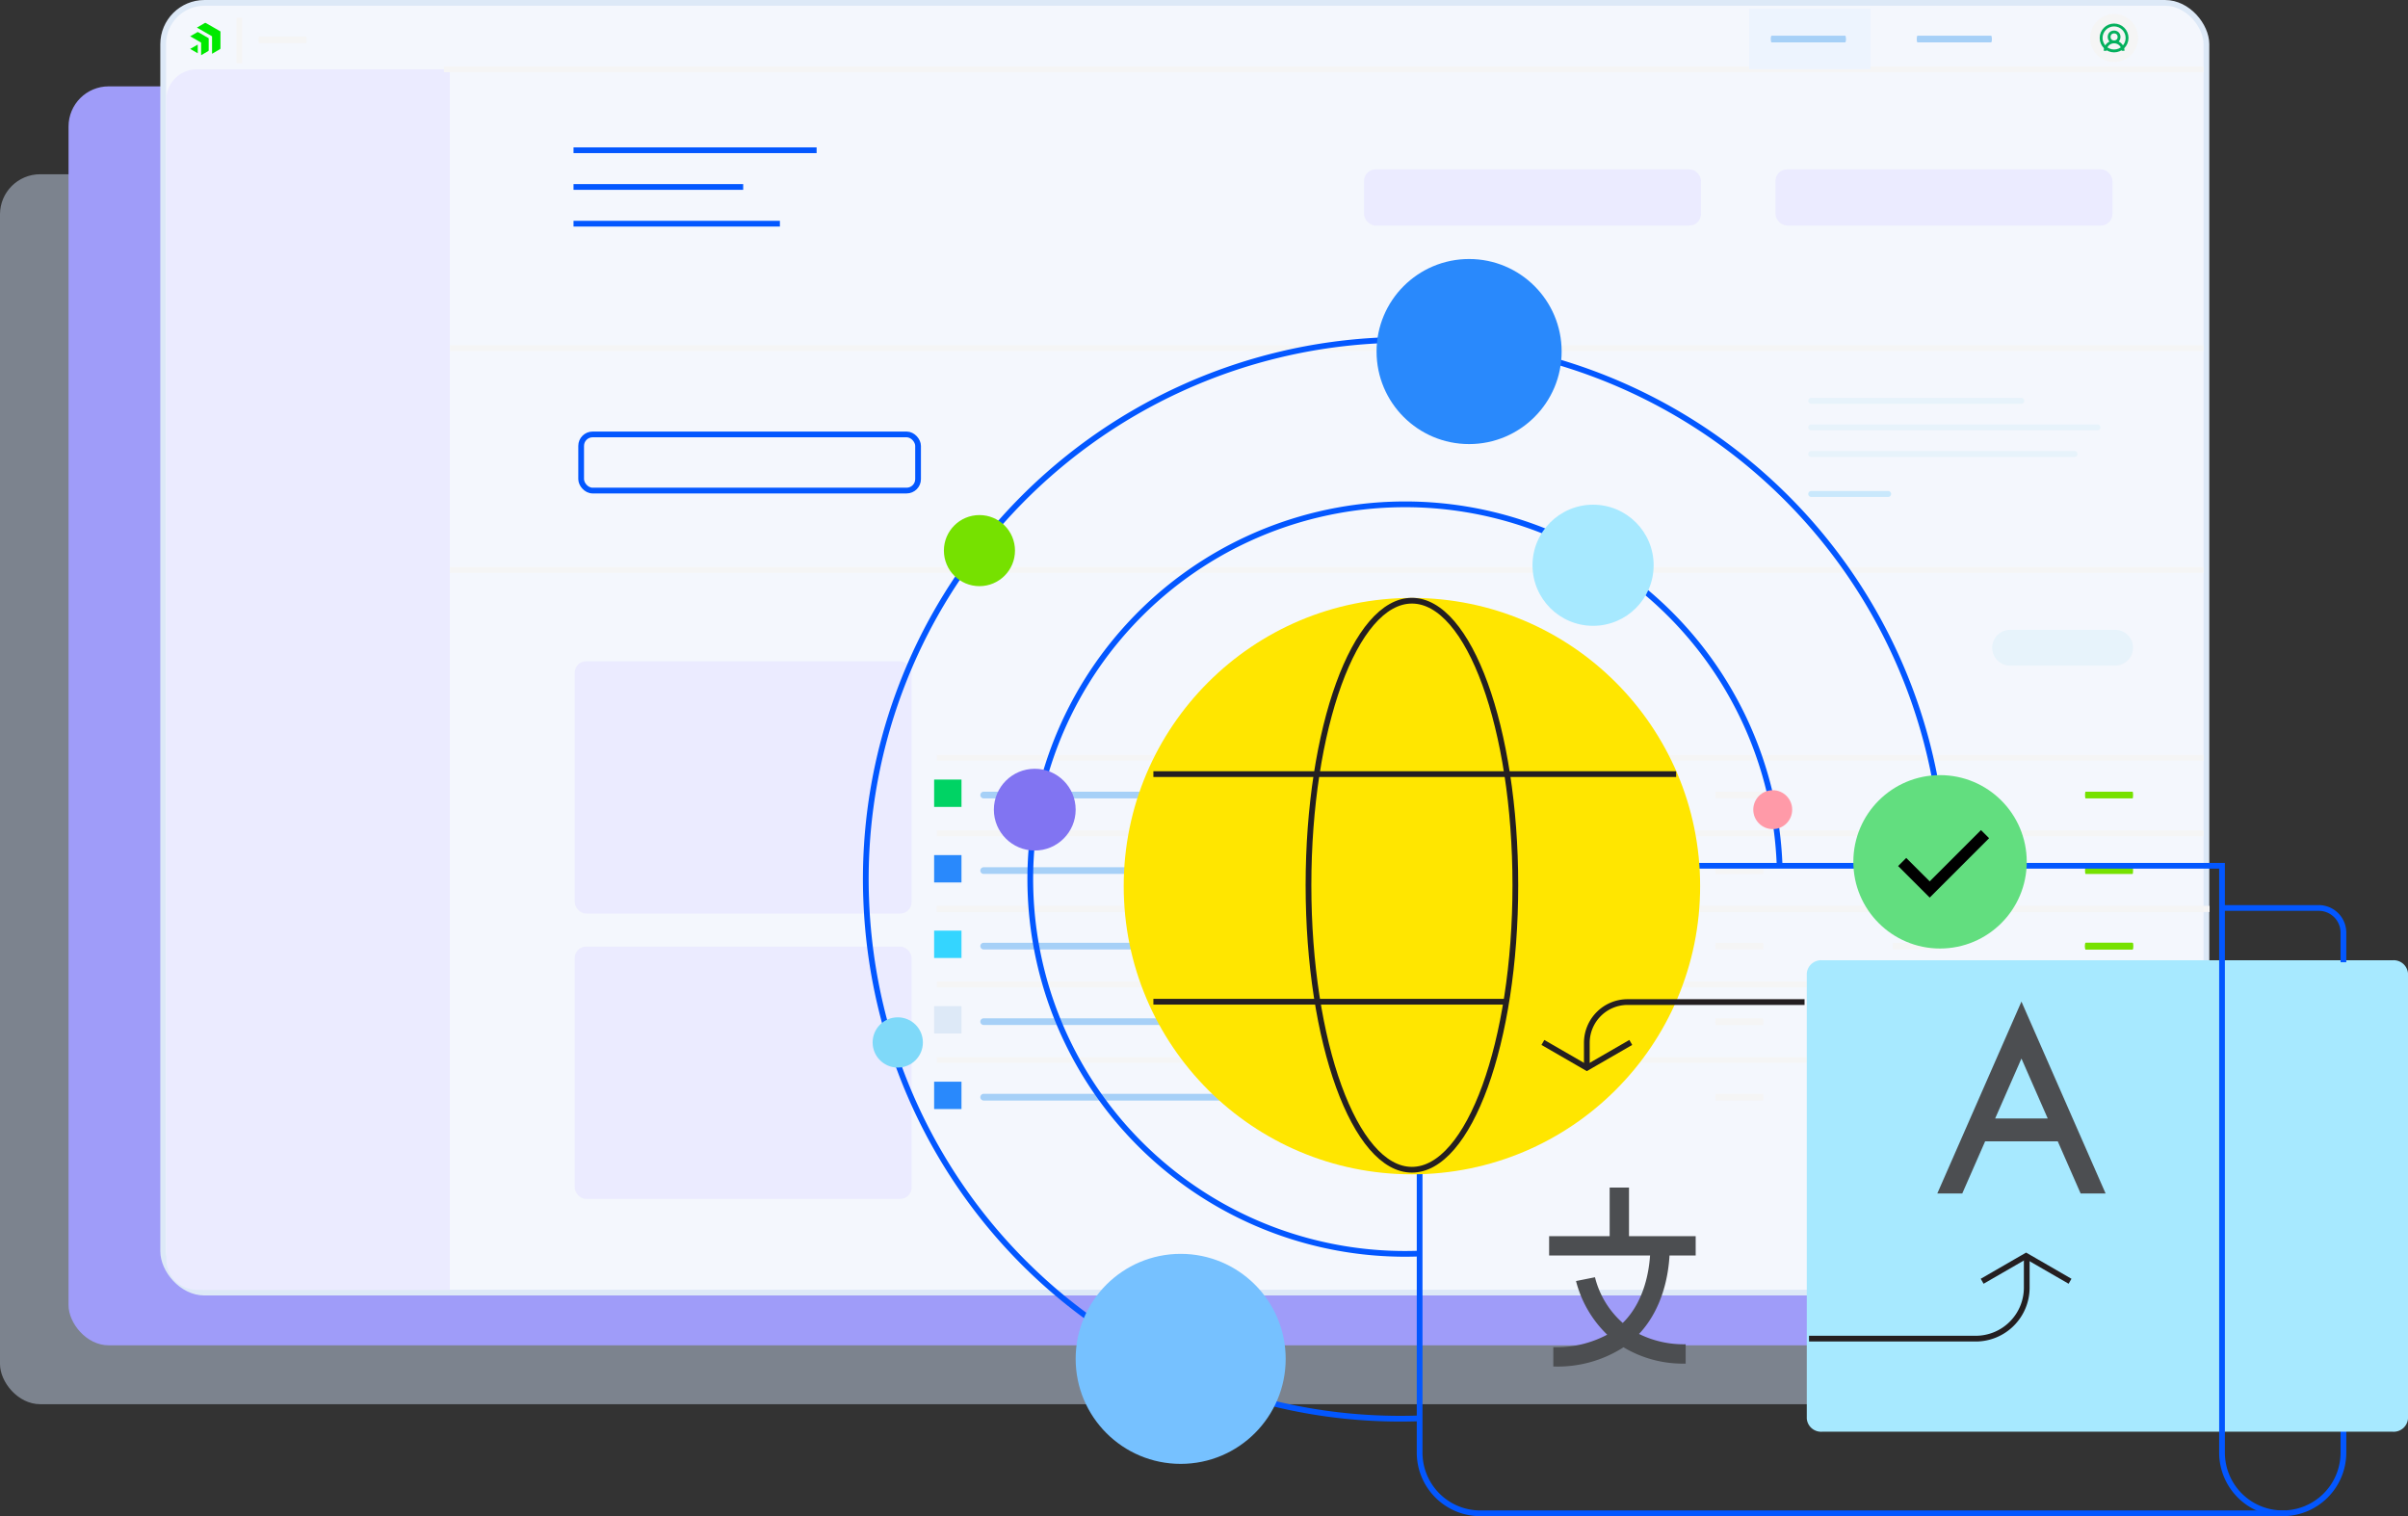 <?xml version="1.0"?>
<svg xmlns="http://www.w3.org/2000/svg" viewBox="0 0 420 264.46">
  <rect x="0" y="0" width="420" height="264.46" fill="#333333" stroke="none"/>
  <g transform="translate(-4256.287 -1552.265)">
    <g transform="translate(4256.287 1567.327)">
      <rect width="339.026" height="214.534" fill="#c6d5eb" opacity=".5" rx="7" transform="translate(0 15.333)" />
      <rect width="347.466" height="219.598" fill="#9f9cf9" rx="7" transform="translate(11.954)" />
    </g>
    <g transform="translate(4284.748 1552.765)">
      <rect width="356.38" height="224.965" fill="#f4f7fd" stroke="#dde9f7" stroke-miterlimit="10" rx="7.21" />
      <path fill="#ebebff" d="M5.867 11.588h44.14v212.893H5.867a5.322 5.322 0 01-5.323-5.321V16.91a5.322 5.322 0 015.323-5.322z" />
      <path fill="none" stroke="#f5f5f5" d="M48.966 11.588h306.918" />
      <path fill="none" stroke="#f5f5f5" stroke-miterlimit="10" d="M50.005 60.227h305.88M50.005 98.911h305.88" />
      <path fill="#e7f3fb" d="M287.449 68.891h36.638a.518.518 0 01.516.516.516.516 0 01-.516.516h-36.638a.518.518 0 01-.517-.516.517.517 0 01.517-.516zM287.449 73.533h49.917a.516.516 0 01.515.517.515.515 0 01-.514.515H287.45a.517.517 0 01-.517-.515.518.518 0 01.516-.517zM287.449 78.18h45.926a.515.515 0 01.516.515.516.516 0 01-.516.516h-45.929a.517.517 0 01-.517-.516.516.516 0 01.52-.515z" />
      <path fill="#c9e8fc" d="M287.449 85.146h13.417a.516.516 0 01.517.515.516.516 0 01-.516.516H287.45a.517.517 0 01-.517-.516.516.516 0 01.517-.516z" />
      <path fill="none" stroke="#f5f5f5" stroke-miterlimit="10" d="M134.938 131.689h220.949" />
      <path fill="#a6d0f7" d="M143.111 137.594h52.128a.583.583 0 01.584.584.584.584 0 01-.584.584h-52.128a.584.584 0 01-.583-.584.585.585 0 01.583-.584z" />
      <path fill="#f5f5f5" d="M239.766 137.594h8.2c.05 0 .091.262.091.584 0 .327-.042.584-.091.584h-8.2c-.05 0-.092-.262-.092-.584.003-.321.042-.584.092-.584zM270.821 137.594h8.2c.051 0 .091.262.091.584 0 .327-.04.584-.091.584h-8.2c-.05 0-.092-.262-.092-.584 0-.321.041-.584.092-.584zM301.751 137.594h8.189c.05 0 .091.262.091.584 0 .327-.042.584-.091.584h-8.194c-.051 0-.092-.262-.092-.584.004-.321.045-.584.097-.584z" />
      <path fill="#76e100" d="M335.299 137.594h8.2c.05 0 .092.262.092.584 0 .327-.042.584-.092.584h-8.2c-.05 0-.091-.262-.091-.584.003-.321.039-.584.091-.584z" />
      <path fill="#00d364" d="M134.47 135.477h4.77v4.77h-4.77z" />
      <path fill="#f5f5f5" d="M16.724 5.864h8.2c.049 0 .091.261.091.583 0 .327-.042.583-.091.583h-8.2c-.051 0-.092-.262-.092-.583 0-.315.041-.583.092-.583z" />
      <path fill="none" stroke="#f5f5f5" stroke-miterlimit="10" d="M13.277 2.608v7.919" />
      <path fill="#00e900" d="M9.992 5.097v2.82a.216.216 0 01-.1.17L9.8 8.14l-.7.409-.475.274-.1.057V5.833L5.886 4.31l1.253-.724.114-.067a.224.224 0 01.2 0l1.739 1 .8.463zM7.94 6.168l-.543-.313-1.264-.729a.215.215 0 00-.2 0l-1.123.648-.1.056 1.907 1.1v2.2l1.122-.647.1-.057a.221.221 0 00.1-.17V6.172zM4.714 8.03l1.318.762v-1.52z" />
      <g>
        <path fill="none" stroke="#f5f5f5" stroke-miterlimit="10" d="M134.938 144.865h220.949" />
        <path fill="#a6d0f7" d="M143.111 150.772h52.128a.581.581 0 01.584.581.582.582 0 01-.583.583h-52.13a.583.583 0 01-.583-.582.583.583 0 01.582-.583z" />
        <path fill="#f5f5f5" d="M239.766 150.772h8.2c.05 0 .092.261.092.583 0 .327-.042.583-.092.583h-8.2c-.05 0-.092-.263-.092-.583.003-.322.042-.583.092-.583zM270.821 150.772h8.2c.05 0 .091.261.091.583 0 .327-.041.583-.091.583h-8.2c-.052 0-.093-.263-.093-.583 0-.322.041-.583.093-.583zM301.751 150.772h8.189c.05 0 .091.261.091.583 0 .327-.042.583-.091.583h-8.194c-.051 0-.092-.263-.092-.583.004-.322.045-.583.097-.583z" />
        <path fill="#76e100" d="M335.299 150.772h8.2c.05 0 .092.261.092.583 0 .327-.042.583-.092.583h-8.2c-.05 0-.091-.263-.091-.583.003-.322.039-.583.091-.583z" />
        <path fill="#2989fc" d="M134.469 148.653h4.77v4.77h-4.77z" />
      </g>
      <g>
        <path fill="none" stroke="#f5f5f5" stroke-miterlimit="10" d="M134.938 158.04h221.986" />
        <path fill="#76e100" d="M335.3 163.947h8.2c.05 0 .092.262.092.583 0 .327-.042.584-.092.584h-8.2c-.05 0-.092-.261-.092-.584.003-.321.04-.583.092-.583z" />
      </g>
      <g>
        <path fill="none" stroke="#f5f5f5" stroke-miterlimit="10" d="M134.937 158.04h221.986" />
        <path fill="#a6d0f7" d="M143.111 163.947h52.128a.582.582 0 01.584.582.583.583 0 01-.584.584h-52.128a.584.584 0 01-.583-.584.583.583 0 01.582-.583z" />
        <path fill="#f5f5f5" d="M239.766 163.947h8.2c.05 0 .092.262.092.583 0 .327-.042.584-.092.584h-8.2c-.05 0-.092-.261-.092-.584.003-.321.042-.583.092-.583zM270.821 163.947h8.2c.05 0 .091.262.091.583 0 .327-.041.584-.091.584h-8.2c-.052 0-.093-.261-.093-.584 0-.321.041-.583.093-.583zM301.751 163.947h8.189c.05 0 .091.262.091.583 0 .327-.042.584-.091.584h-8.194c-.051 0-.092-.261-.092-.584.004-.321.045-.583.097-.583z" />
        <path fill="#76e100" d="M335.299 163.947h8.2c.05 0 .092.262.092.583 0 .327-.042.584-.092.584h-8.2c-.05 0-.091-.261-.091-.584.003-.321.039-.583.091-.583z" />
        <path fill="#34d5ff" d="M134.469 161.828h4.77v4.77h-4.77z" />
      </g>
      <g>
        <path fill="none" stroke="#f5f5f5" stroke-miterlimit="10" d="M134.937 171.215h221.986" />
        <path fill="#a6d0f7" d="M143.111 177.121h52.128a.581.581 0 01.584.582.581.581 0 01-.582.583H143.11a.583.583 0 01-.583-.581.583.583 0 01.583-.583z" />
        <path fill="#f5f5f5" d="M239.766 177.121h8.2c.05 0 .092.26.092.583 0 .326-.042.583-.092.583h-8.2c-.05 0-.092-.261-.092-.583.003-.321.042-.583.092-.583zM270.821 177.121h8.2c.05 0 .091.26.091.583 0 .326-.041.583-.091.583h-8.2c-.052 0-.093-.261-.093-.583 0-.321.041-.583.093-.583zM301.751 177.121h8.189c.05 0 .091.26.091.583 0 .326-.042.583-.091.583h-8.194c-.051 0-.092-.261-.092-.583.004-.321.045-.583.097-.583z" />
        <path fill="#76e100" d="M335.299 177.121h8.2c.05 0 .092.26.092.583 0 .326-.042.583-.092.583h-8.2c-.05 0-.091-.261-.091-.583.003-.321.039-.583.091-.583z" />
        <path fill="#dde9f7" d="M134.469 175.003h4.77v4.77h-4.77z" />
      </g>
      <g>
        <path fill="none" stroke="#f5f5f5" stroke-miterlimit="10" d="M134.937 184.39h221.986" />
        <path fill="#a6d0f7" d="M143.111 190.295h52.128a.583.583 0 01.584.584.582.582 0 01-.582.584H143.11a.584.584 0 01-.583-.582.584.584 0 01.584-.586z" />
        <path fill="#f5f5f5" d="M239.766 190.295h8.2c.05 0 .092.263.092.584 0 .327-.042.584-.092.584h-8.2c-.05 0-.092-.261-.092-.584.003-.32.042-.584.092-.584zM270.821 190.295h8.2c.05 0 .091.263.091.584 0 .327-.041.584-.091.584h-8.2c-.052 0-.093-.261-.093-.584 0-.32.041-.584.093-.584zM301.751 190.295h8.189c.05 0 .091.263.091.584 0 .327-.042.584-.091.584h-8.194c-.051 0-.092-.261-.092-.584.004-.32.045-.584.097-.584z" />
        <path fill="#76e100" d="M335.299 190.295h8.2c.05 0 .092.263.092.584 0 .327-.042.584-.092.584h-8.2c-.05 0-.091-.261-.091-.584.003-.32.039-.584.091-.584z" />
        <path fill="#2989fc" d="M134.469 188.178h4.77v4.77h-4.77z" />
      </g>
      <path fill="none" d="M99.793 143.58a15.1 15.1 0 00-21.6 7.51l14.043 5.583-11.85 9.364a15.107 15.107 0 0026.957-9.372H92.235z" />
      <path fill="#edf4fe" d="M276.615 1.035h21.202v10.553h-21.202z" />
      <path fill="#a6d0f7" d="M280.538 5.728h12.831c.082 0 .146.262.146.584 0 .326-.066.583-.146.583h-12.831c-.082 0-.145-.261-.145-.583-.004-.322.069-.584.145-.584zM305.992 5.728h12.831c.082 0 .146.262.146.584 0 .326-.065.583-.146.583h-12.831c-.082 0-.146-.261-.146-.583.003-.322.067-.584.146-.584z" />
      <g transform="translate(336.095 1.944)">
        <circle cx="4.183" cy="4.183" r="4.183" fill="#f5f5f5" />
        <g fill="none" stroke="#04b05d" stroke-miterlimit="10" stroke-width=".5" transform="translate(1.919 1.914)">
          <path d="M3.823 4.506a1.556 1.556 0 00-1.556-1.557h0A1.554 1.554 0 00.709 4.497v.009h0" />
          <circle cx="2.263" cy="2.263" r="2.263" />
          <circle cx=".865" cy=".865" r=".865" transform="translate(1.397 1.219)" />
        </g>
      </g>
      <path fill="#e7f3fb" d="M322.132 109.365h18.332a3.118 3.118 0 013.119 3.116 3.118 3.118 0 01-3.118 3.118h-18.333a3.118 3.118 0 01-3.119-3.117 3.118 3.118 0 013.118-3.117z" />
      <g fill="none" stroke="#0357ff" stroke-miterlimit="10">
        <path d="M71.571 25.708h42.401M71.571 32.112h29.593M71.571 38.517h35.997" />
      </g>
    </g>
    <rect width="58.764" height="9.794" fill="none" stroke="#0357ff" stroke-miterlimit="10" rx="2" transform="translate(4357.651 1628.039)" />
    <rect width="58.764" height="44.015" fill="#ebebff" rx="2" transform="translate(4356.529 1667.601)" />
    <rect width="58.764" height="44.015" fill="#ebebff" rx="2" transform="translate(4356.529 1717.371)" />
    <rect width="58.764" height="9.794" fill="#ebebff" rx="2" transform="translate(4494.204 1581.81)" />
    <rect width="58.764" height="9.794" fill="#ebebff" rx="2" transform="translate(4565.969 1581.81)" />
    <path fill="none" stroke="#0357ff" stroke-miterlimit="10" d="M4654.437 1816.225h0a10.588 10.588 0 0010.588-10.589v-79.163" />
    <path fill="#a7e9ff" d="M4676.287 1722.042v77.672a2.506 2.506 0 01-2.681 2.281h-99.5a2.506 2.506 0 01-2.681-2.281v-77.672a2.505 2.505 0 012.681-2.28h99.5a2.505 2.505 0 012.681 2.28z" />
    <path fill="none" stroke="#241f21" stroke-miterlimit="10" d="M4571.812 1785.761h29.077a8.9 8.9 0 008.9-8.9v-5.535" />
    <path fill="none" stroke="#0357ff" stroke-miterlimit="10" d="M4654.437 1816.225a10.588 10.588 0 01-10.588-10.589v-102.357h-105.1" />
    <path fill="none" stroke="#0357ff" stroke-miterlimit="10" d="M4544.235 1703.279h-31.262a9.076 9.076 0 00-9.076 9.076v93.284a10.588 10.588 0 0010.589 10.589h140.456" />
    <g transform="translate(4452.283 1656.56)">
      <circle cx="50.269" cy="50.269" r="50.269" fill="#ffe600" />
      <g fill="none" stroke="#241f21" stroke-miterlimit="10" transform="translate(5.176 .483)">
        <ellipse cx="18.04" cy="49.628" rx="18.04" ry="49.628" transform="translate(27.053)" />
        <path d="M91.18 30.249H0M0 69.951h61.555" />
      </g>
    </g>
    <path fill="none" stroke="#0357ff" stroke-miterlimit="10" d="M4504.023 1799.661c-51.913 1.9-94.755-38.7-96.661-90.611a94.058 94.058 0 01187.99-6.9M4503.754 1770.928a65.369 65.369 0 1162.928-67.723" />
    <circle cx="6.2" cy="6.2" r="6.2" fill="#76e100" transform="translate(4420.92 1642.106)" />
    <circle cx="7.133" cy="7.133" r="7.133" fill="#8174f2" transform="translate(4429.636 1686.359)" />
    <circle cx="3.393" cy="3.393" r="3.393" fill="#ff9aa8" transform="translate(4562.092 1690.099)" />
    <circle cx="4.384" cy="4.384" r="4.384" fill="#7fd9f9" transform="translate(4408.489 1729.712)" />
    <path fill="none" stroke="#241f21" stroke-miterlimit="10" d="M4571.035 1727.052h-30.856a7.12 7.12 0 00-7.12 7.12v3.881" />
    <path fill="none" stroke="#241f21" stroke-miterlimit="10" d="M4525.395 1734.096l7.664 4.425 7.665-4.425" />
    <path fill="#4c4e51" d="M4547.482 1771.26h4.563v-3.374h-11.63v-8.481h-3.374v8.481h-10.559v3.374h17.605c-.193 2.889-1.036 7.754-4.33 11.318-.141.152-.289.3-.436.444a15.649 15.649 0 01-4.84-7.971l-3.307.661a19.846 19.846 0 005.438 9.358 18.746 18.746 0 01-9.4 2.178v3.37a21.186 21.186 0 0012.246-3.352 20.117 20.117 0 0010.84 2.848v-3.373a17.534 17.534 0 01-8.134-1.8c.029-.032.061-.062.092-.094 4.075-4.423 5.036-10.229 5.226-13.587zM4598.545 1760.435l3.986-9.089h12.668l3.986 9.089h4.356l-14.676-33.464-14.676 33.464zm10.32-23.532l4.583 10.453h-9.168z" />
    <path fill="none" stroke="#241f21" stroke-miterlimit="10" d="M4617.342 1775.752l-7.664-4.425-7.665 4.425" />
    <path fill="none" stroke="#0357ff" stroke-miterlimit="10" d="M4643.849 1710.64h16.874a4.3 4.3 0 014.3 4.3v5.172" />
    <g transform="translate(4579.544 1687.468)">
      <circle cx="15.122" cy="15.122" r="15.122" fill="#62de7f" />
      <path fill="none" stroke="#000" stroke-miterlimit="10" stroke-width="2" d="M22.972 10.295l-9.652 9.652-4.8-4.795" />
    </g>
    <g transform="translate(4523.585 1640.297)">
      <circle cx="10.564" cy="10.564" r="10.564" fill="#a7e9ff" />
    </g>
    <g transform="translate(4496.386 1597.444)">
      <circle cx="16.14" cy="16.14" r="16.14" fill="#2989fc" />
    </g>
    <g transform="translate(4443.902 1770.973)">
      <circle cx="18.316" cy="18.316" r="18.316" fill="#76c1ff" />
    </g>
  </g>
</svg>